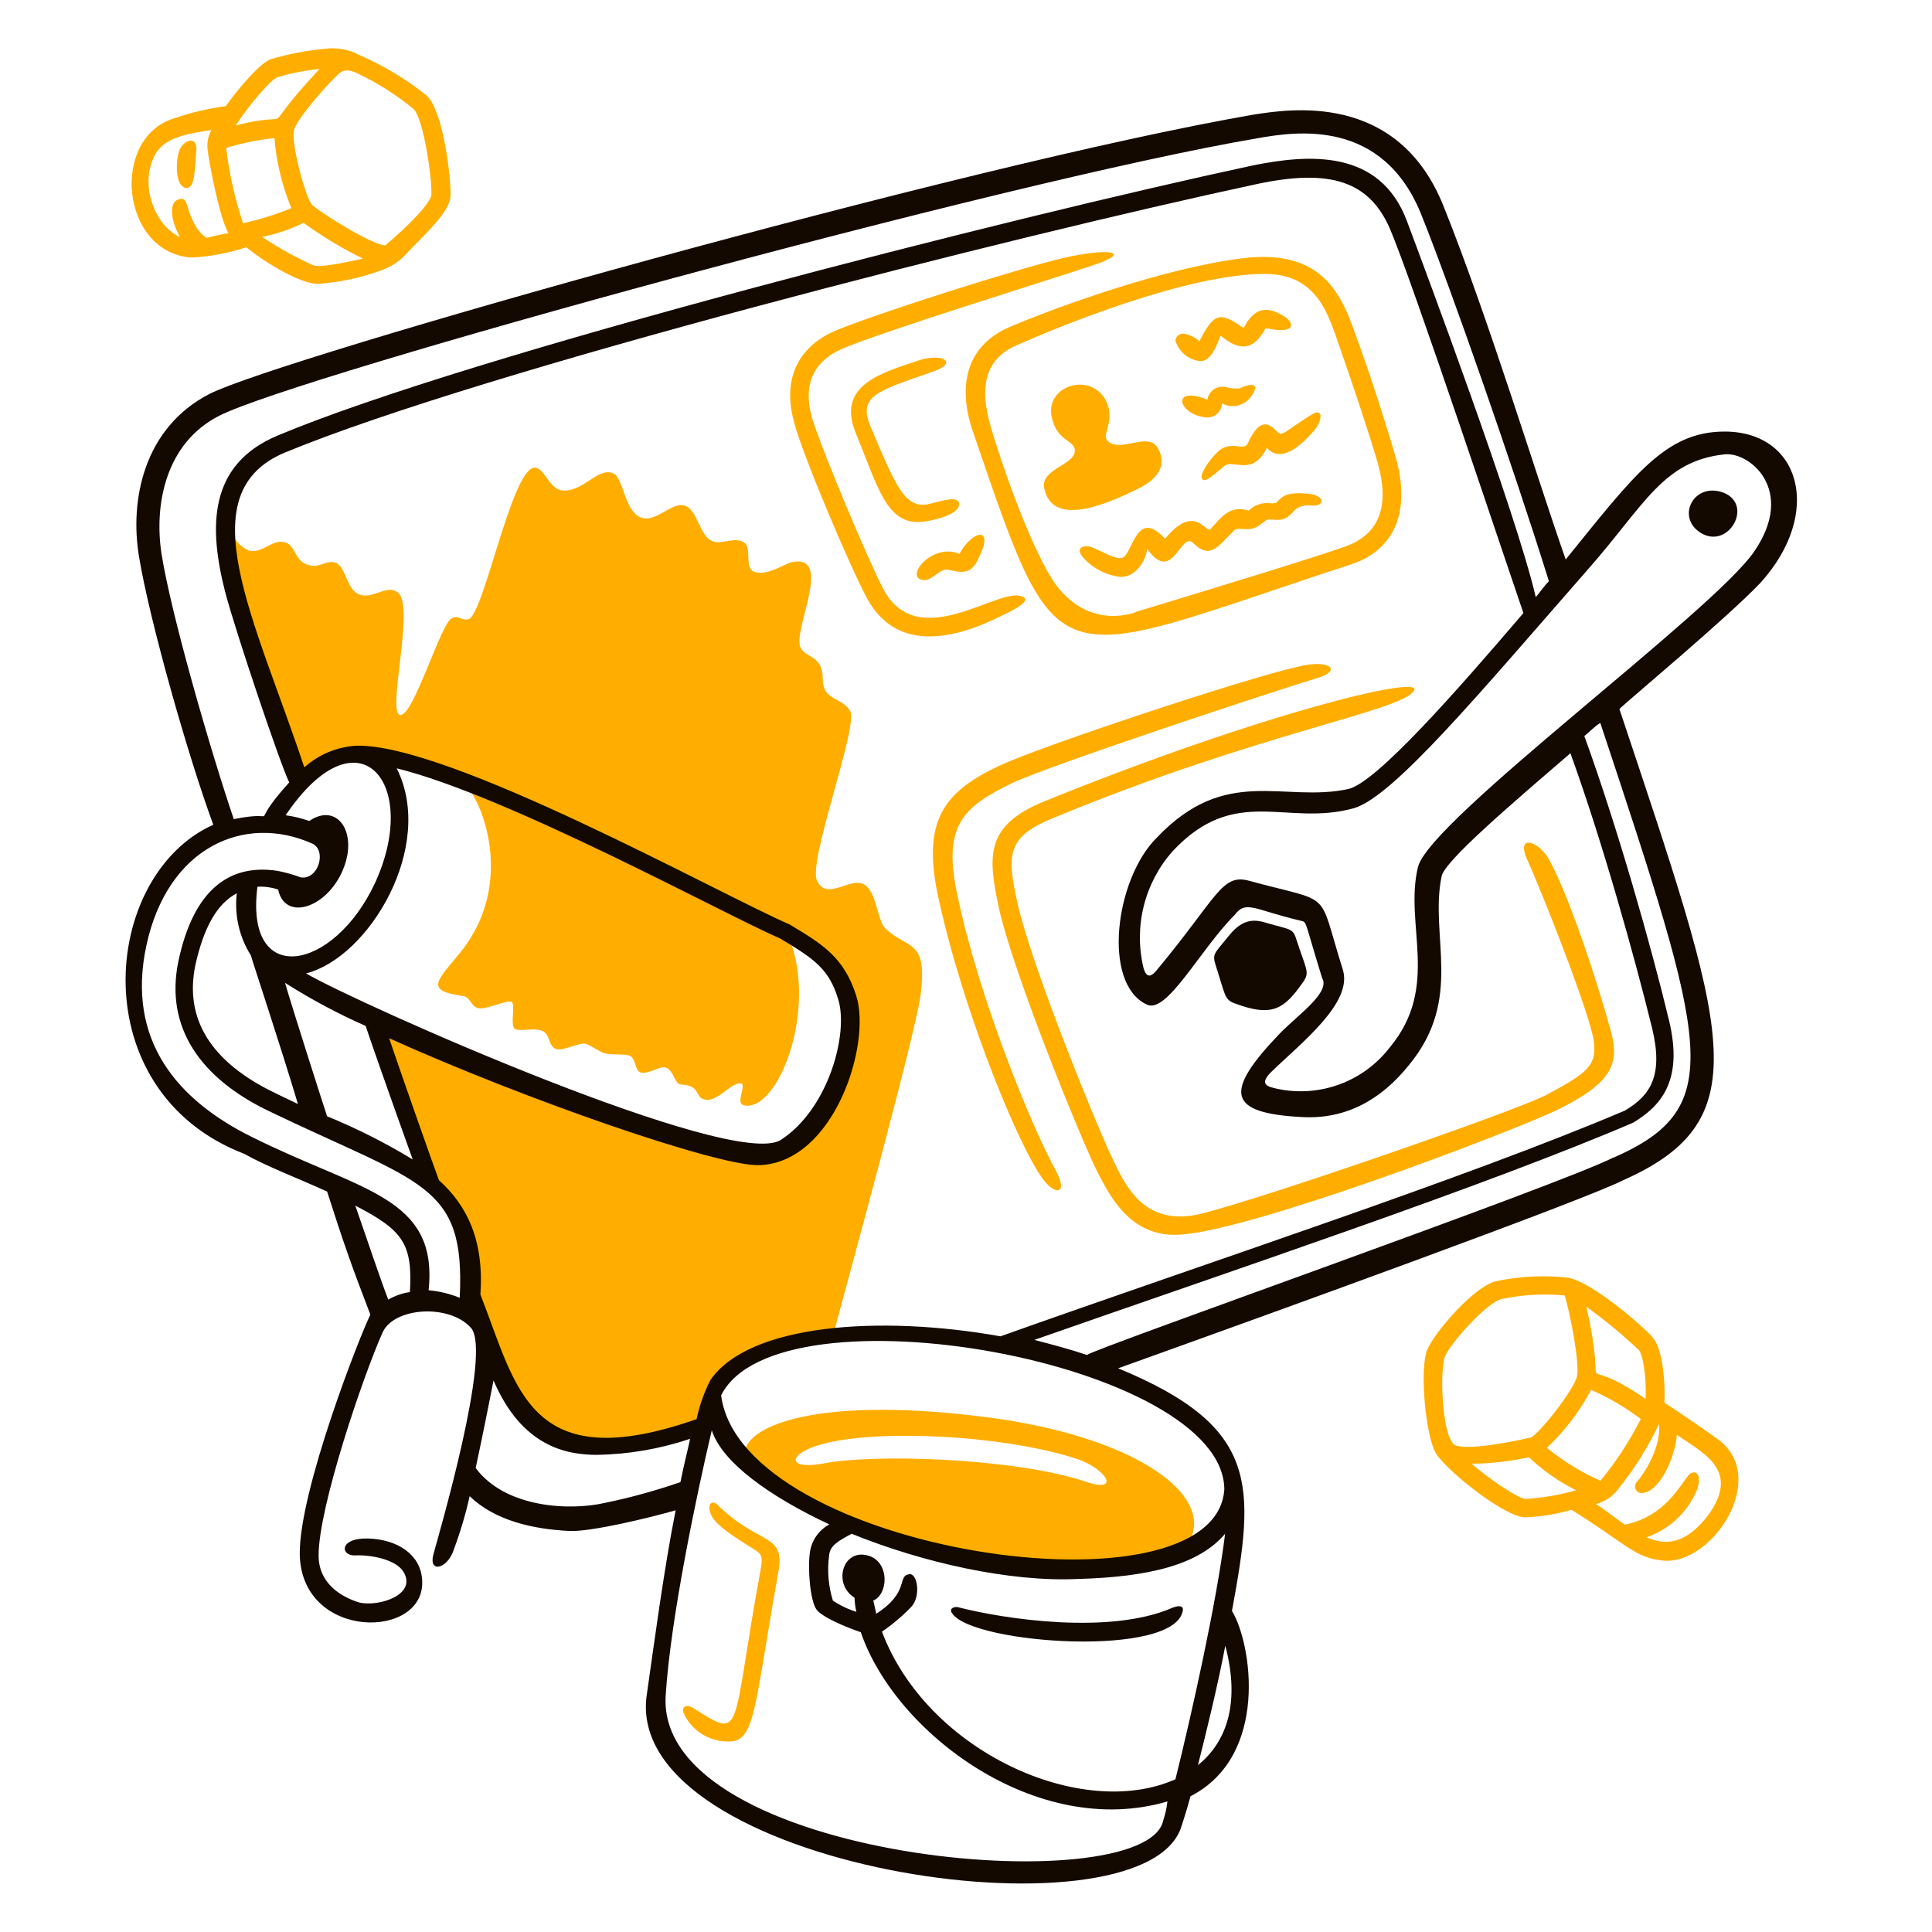<?xml version="1.0" encoding="UTF-8"?> <svg xmlns="http://www.w3.org/2000/svg" viewBox="0 0 230 230" fill="none"><path d="M152.019 51.378C150.34 49.469 149.328 51.148 148.569 52.723C148.19 53.873 146.499 52.217 144.877 53.873C143.647 55.104 142.647 56.771 143.198 57.116C143.75 57.461 145.499 55.552 145.993 55.334C147.143 54.885 149.248 56.564 150.811 53.31C152.709 55.437 155.411 52.424 156.412 51.297C157.412 50.17 157.643 48.388 156.067 49.4C152.847 51.424 152.663 52.022 152.019 51.378Z" fill="#FFAE00"></path><path d="M120.441 93.248C125.374 90.948 152.02 82.162 156.838 80.713C159.851 79.816 158.287 78.413 154.538 79.368C148.374 80.713 124.086 88.775 119.049 91.121C112.322 94.26 109.642 97.733 111.77 107.129C114.794 120.929 121.844 138.029 124.638 140.95C126.099 142.399 126.996 141.732 125.65 139.271C122.959 134.453 116.577 118.997 114.001 106.68C112.126 98.182 114.737 96.054 120.441 93.248Z" fill="#FFAE00"></path><path d="M84.283 169.161C85.18 159.421 99.233 158.754 99.233 158.754C100.015 155.729 108.974 123.253 109.583 118.504C110.48 111.603 108.019 113.121 105.328 110.454C104.431 109.556 104.328 105.75 102.637 105.186C100.947 104.623 98.394 107.199 97.266 104.853C96.139 102.507 102.303 86.269 101.188 84.59C100.073 82.911 97.945 83.44 97.945 80.784C97.945 77.874 95.817 78.426 95.254 76.977C94.472 74.85 99.175 66.006 94.357 66.903C93.345 67.121 91.562 68.467 89.987 68.133C88.412 67.8 89.653 65.213 88.538 64.546C87.422 63.879 85.847 64.879 84.835 64.43C83.271 63.879 83.052 60.624 81.477 60.175C79.901 59.727 77.9 62.475 76.106 61.521C74.312 60.566 74.174 56.84 73.025 56.358C71.138 55.541 69.448 58.657 66.872 58.382C65.308 58.151 64.745 55.461 63.514 55.691C60.823 56.254 57.58 73.159 55.786 73.711C54.889 73.941 54.636 73.159 53.773 73.608C52.428 74.275 49.173 85.475 47.609 85.108C46.045 84.74 49.404 72.239 47.391 70.56C46.045 69.41 44.252 71.561 42.572 70.675C41.227 69.996 41.123 67.305 39.893 66.972C38.663 66.638 38.099 67.754 36.535 67.202C34.971 66.65 35.19 64.73 33.729 64.511C32.269 64.293 31.153 65.972 29.589 65.523C28.849 65.185 28.231 64.627 27.82 63.925C27.408 63.224 27.223 62.412 27.289 61.602C26.404 67.352 33.786 85.556 36.362 92.951C39.95 89.707 44.873 87.799 54.947 92.951C57.407 94.848 61.444 105.152 54.843 113.329C52.152 116.686 50.346 117.928 55.176 118.584C56.062 118.722 56.074 120.044 57.189 120.044C58.304 120.044 60.328 119.032 60.88 119.263C61.432 119.493 60.662 122.172 61.329 122.505C61.996 122.839 63.629 122.287 64.584 122.736C65.538 123.184 65.262 124.507 66.147 124.863C67.033 125.219 69.057 123.966 69.839 124.299C70.621 124.633 70.989 124.966 71.748 125.311C72.507 125.656 74.048 125.415 74.876 125.645C75.704 125.875 75.555 127.427 76.222 127.657C77.118 127.98 78.522 126.853 79.246 127.094C80.258 127.416 80.258 129.118 81.144 129.118C83.271 129.221 82.823 130.452 83.616 130.797C84.95 131.464 86.422 129.578 87.526 129.118C89.561 128.256 87.308 131.245 88.538 131.579C92.678 132.579 97.83 119.377 93.46 110.522C102.534 115.123 103.097 122.022 100.521 128.221C97.163 136.386 93.46 138.295 88.423 137.283C86.744 136.95 69.057 132.579 44.873 121.183C47.334 128.244 49.91 135.972 52.486 142.573C53.607 143.666 54.463 145.001 54.987 146.476C55.512 147.952 55.691 149.528 55.51 151.083C58.419 159.03 60.328 164.066 61.329 165.745C66.366 174.198 77.452 172.185 84.283 169.161Z" fill="#FFAE00"></path><path d="M204.529 171.357C202.85 170.127 199.376 167.769 198.146 166.988C198.261 164.411 197.928 160.49 196.697 159.156C195.938 158.236 189.659 152.601 186.612 152.095C183.735 151.784 180.827 151.935 177.998 152.543C175.307 153.326 170.833 158.593 169.948 160.594C168.936 162.836 169.718 171.012 170.948 173.025C172.179 175.037 179.125 180.638 181.586 180.638C183.444 180.563 185.286 180.262 187.071 179.741C193.454 183.662 194.581 185.491 198.042 185.79C203.862 186.308 210.692 175.877 204.529 171.357ZM195.018 160.605C195.685 161.284 196.018 164.411 195.904 166.539C186.796 160.272 191.718 168.184 188.854 155.568C191.022 157.12 193.082 158.818 195.018 160.651V160.605ZM195.351 168.897C194.018 171.525 192.403 174.001 190.533 176.28C188.239 175.265 186.092 173.946 184.15 172.358C186.274 170.363 188.054 168.032 189.417 165.458C191.524 166.384 193.516 167.553 195.351 168.942V168.897ZM172.961 171.806C171.615 170.345 171.386 162.732 172.064 161.387C172.846 159.708 176.871 155.234 178.665 154.671C181.164 154.129 183.732 153.977 186.278 154.222C186.957 156.523 188.072 162.273 187.738 163.848C187.405 165.423 183.254 170.679 182.253 171.127C178.665 171.956 173.743 172.749 172.961 171.852V171.806ZM181.471 178.407C180.574 178.292 177.435 176.165 175.192 174.267C177.488 174.224 179.776 173.962 182.023 173.485C183.681 175.067 185.57 176.389 187.624 177.406C185.619 177.987 183.555 178.338 181.471 178.453V178.407ZM196.018 183.007C197.38 182.539 198.625 181.783 199.669 180.791C200.713 179.798 201.531 178.593 202.067 177.257C202.689 175.221 201.631 174.957 201.055 175.578C199.963 176.832 198.261 180.5 193.442 181.512C192.292 180.73 190.763 179.5 189.993 179.051C191.013 178.791 191.918 178.2 192.569 177.372C194.512 174.958 196.167 172.326 197.502 169.529C197.72 171.208 196.823 174.002 194.926 176.36C194.786 176.48 194.691 176.646 194.661 176.828C194.63 177.011 194.664 177.198 194.757 177.358C194.85 177.518 194.996 177.641 195.169 177.704C195.343 177.767 195.534 177.768 195.708 177.706C197.617 177.418 199.399 173.554 199.63 170.805C202.505 172.899 207.369 174.888 203.321 180.431C200.676 183.823 198.376 184.007 196.076 183.042L196.018 183.007Z" fill="#FFAE00"></path><path d="M85.285 179.017C84.837 178.683 84.135 178.901 84.618 180.247C85.101 181.593 87.757 183.156 89.322 184.168C90.552 184.951 90.885 184.951 90.552 186.848C86.941 206.398 88.654 207.226 82.502 203.316C81.939 202.971 81.156 202.971 81.352 203.868C81.791 204.873 82.508 205.732 83.419 206.343C84.329 206.954 85.396 207.292 86.493 207.318C89.942 207.536 89.666 203.937 92.656 187.17C93.542 182.386 90.356 184.088 85.285 179.017Z" fill="#FFAE00"></path><path d="M145.476 48.02C145.977 48.294 146.554 48.399 147.12 48.318C147.686 48.237 148.211 47.975 148.615 47.571C149.961 46.111 149.627 45.271 147.603 46.225C147.08 46.288 146.549 46.249 146.04 46.111C145.792 46.037 145.532 46.017 145.276 46.053C145.02 46.089 144.775 46.179 144.557 46.318C144.339 46.456 144.154 46.639 144.012 46.855C143.871 47.072 143.779 47.316 143.739 47.571C139.255 45.823 140.29 49.422 143.636 49.699C143.986 49.72 144.333 49.636 144.633 49.456C144.934 49.276 145.173 49.009 145.319 48.691C145.415 48.48 145.469 48.252 145.476 48.02Z" fill="#FFAE00"></path><path d="M191.994 123.702C191.58 121.574 187.175 107.027 184.266 102.093C183.036 100.081 180.459 99.299 181.805 102.323C183.588 106.245 189.418 121.022 189.751 124.047C190.085 126.841 188.97 127.738 184.151 130.314C180.908 132.097 150.226 142.734 142.843 144.528C136.564 145.989 134.218 141.619 132.757 138.594C131.078 135.351 122.799 115.088 121.12 107.475C119.889 101.875 119.774 99.632 125.374 97.39C149.893 87.201 167.2 84.613 168.362 82.164C169.224 80.358 150.341 84.855 124.362 95.377C117.198 98.287 117.647 101.99 118.877 107.924C120.556 115.755 128.951 136.248 130.63 139.491C131.976 142.067 134.436 147.334 140.37 146.989C148.995 146.541 179.781 134.788 185.22 132.212C191.476 129.187 192.626 126.945 191.994 123.702Z" fill="#FFAE00"></path><path d="M137.806 53.276C136.656 51.378 133.321 53.954 131.872 52.494C131.078 51.712 132.757 50.263 131.757 47.894C129.963 43.972 123.81 45.996 125.374 50.251C126.041 52.482 127.95 52.482 127.95 53.609C128.054 55.392 123.58 55.84 124.362 58.313C125.512 63.12 132.872 59.463 135.678 58.083C137.426 57.197 139.14 55.633 137.806 53.276Z" fill="#FFAE00"></path><path d="M22.817 30.666C25.031 30.538 27.219 30.125 29.326 29.436C31.799 31.448 35.824 33.794 37.837 33.794C40.481 33.616 43.085 33.05 45.564 32.115C46.691 31.705 47.693 31.012 48.474 30.102C50.498 27.975 53.511 25.284 53.626 23.387C53.741 21.489 52.821 13.336 50.831 11.404C48.404 9.454 45.728 7.838 42.873 6.597C41.612 5.9 40.163 5.622 38.733 5.803C36.536 6.003 34.363 6.419 32.248 7.045C31.017 7.482 28.66 10.173 26.866 12.634C24.772 12.92 22.712 13.409 20.713 14.095C13.077 16.441 14.376 30.102 22.817 30.666ZM37.261 31.563C35.154 30.615 33.131 29.492 31.212 28.205C32.919 27.86 34.574 27.297 36.134 26.526C38.359 28.149 40.721 29.573 43.196 30.781C40.827 31.333 37.928 31.896 37.261 31.563ZM40.286 8.828C41.068 8.046 42.069 8.494 42.747 8.828C45.067 9.947 47.245 11.341 49.233 12.979C50.383 14.06 51.418 20.926 51.36 23.157C51.36 24.054 48.796 26.744 45.875 29.206C44.426 29.206 38.825 25.756 37.146 24.399C36.364 23.502 34.571 16.889 35.019 15.44C35.237 14.428 38.158 10.852 40.286 8.828ZM33.007 9.207C34.648 8.707 36.335 8.372 38.044 8.207C29.901 16.889 36.284 12.876 28.073 14.923C29.533 12.657 32.213 9.483 33.007 9.207ZM32.673 16.487C32.91 19.338 33.589 22.135 34.685 24.778C32.825 25.545 30.901 26.145 28.936 26.572C27.957 23.664 27.282 20.661 26.923 17.614C28.797 17.038 30.723 16.645 32.673 16.441V16.487ZM18.781 17.947C19.931 16.28 22.817 15.82 25.163 15.486C24.773 16.185 24.616 16.991 24.715 17.786C24.83 19.017 26.061 25.733 27.188 27.756C26.394 27.86 25.612 28.09 24.611 28.308C23.369 27.642 22.587 25.629 22.311 24.502C22.093 23.95 21.978 23.502 21.299 23.72C20.069 24.054 20.299 26.181 21.414 28.205C18.298 26.837 16.331 21.455 18.781 17.901V17.947Z" fill="#FFAE00"></path><path d="M110.147 69.064C111.147 68.949 111.941 67.615 112.941 67.834C114.402 68.167 115.633 68.501 116.531 66.385C118.474 62.474 115.656 63.199 114.231 65.936C110.838 64.51 107.365 69.064 110.148 69.064H110.147Z" fill="#FFAE00"></path><path d="M22.138 22.375C23.288 22.49 23.15 19.914 23.368 18.12C23.598 15.992 21.804 16.671 21.356 17.901C20.907 19.132 20.804 22.156 22.138 22.375Z" fill="#FFAE00"></path><path d="M103.201 71.192C106.524 77.367 112.941 76.459 119.21 73.319C120.889 72.537 122.913 71.421 121.683 71.019C118.945 69.777 109.435 77.862 105.215 70.237C103.432 66.879 97.832 53.55 96.704 49.859C95.555 45.938 96.704 43.132 100.154 41.568C104.754 39.555 125.017 33.288 130.054 31.608C135.091 29.93 131.952 29.481 126.605 30.712C121.257 31.942 103.984 37.428 99.281 39.44C94.807 41.453 93.128 45.374 94.577 50.411C95.589 54.286 101.305 67.719 103.202 71.192H103.201Z" fill="#FFAE00"></path><path d="M111.147 44.213C114.16 43.144 112.159 41.913 109.135 42.983C105.213 44.328 99.509 45.777 101.855 51.492C104.546 58.093 105.558 62.464 109.698 62.13C110.929 62.015 114.057 61.337 114.172 60.106C114.287 58.876 112.044 59.657 110.595 60.002C107.686 60.669 106.559 57.645 103.695 50.929C101.982 47.031 104.581 46.536 111.147 44.213Z" fill="#FFAE00"></path><path d="M155.608 58.761C153.481 58.6 152.802 58.876 152.02 59.773C151.79 60.003 151.123 59.888 150.675 59.888C149.916 59.928 149.2 60.248 148.662 60.785C146.362 60.106 145.419 61.567 144.177 62.912C143.591 63.798 142.349 59.681 138.692 64.143C135.322 60.394 134.862 65.868 133.655 66.385C132.873 66.719 130.975 65.488 129.963 65.143C128.951 64.798 127.951 65.258 128.951 66.385C130.113 67.677 131.709 68.496 133.436 68.685C135.334 68.685 136.461 66.558 136.564 65.327C139.623 69.686 140.532 63.165 142.05 64.649C144.039 66.592 144.856 65.212 146.868 63.2C147.317 62.751 148.018 63.085 148.881 62.97C149.743 62.855 150.33 62.188 150.675 61.969C151.227 61.624 152.135 62.188 153.136 61.636C154.136 61.084 154.033 60.06 156.16 60.175C157.736 60.336 157.851 58.933 155.608 58.761Z" fill="#FFAE00"></path><path d="M142.843 42.983C144.177 43.086 144.855 41.074 145.304 39.958C147.604 41.855 149.225 41.752 150.674 39.061C154.262 39.843 154.124 38.498 152.974 37.715C150.674 36.267 149.283 36.715 148.041 39.061C145.131 36.934 144.464 37.382 142.785 40.625C142.276 40.174 141.658 39.864 140.991 39.728C140.324 39.624 139.761 40.291 139.991 40.74C140.212 41.341 140.595 41.87 141.099 42.266C141.602 42.662 142.206 42.91 142.843 42.983Z" fill="#FFAE00"></path><path d="M166.176 54.517C165.279 51.378 163.151 44.662 161.691 40.717C160.012 36.117 158.241 29.413 147.81 30.758C138.611 31.908 125.868 36.508 120.21 38.923C115.507 40.936 113.725 45.306 115.852 51.47C126.317 81.979 124.684 79.012 160.966 67.144C166.176 65.373 167.912 60.67 166.176 54.517ZM135.126 72.917C130.756 74.263 127.18 72.135 125.156 68.777C122.246 64.073 119.003 54.448 117.991 50.975C116.427 45.708 117.439 42.58 121.246 41.005C125.846 38.992 141.175 32.61 150.571 32.61C156.953 32.61 158.184 37.647 159.529 41.453C160.875 45.26 163.117 51.987 164.014 55.115C165.463 60.267 164.232 63.625 160.093 65.086C156.493 66.385 139.933 71.422 135.126 72.871V72.917Z" fill="#FFAE00"></path><path d="M88.757 173.979C91.609 181.845 128.192 191.666 140.37 184.95C146.304 179.58 137.243 171.07 116.531 168.597C96.268 166.136 87.356 170.081 88.758 173.979H88.757ZM128.399 173.749C131.849 174.98 133.436 177.889 129.066 176.325C120.441 173.531 103.984 173.082 98.165 174.198C93.013 175.21 93.566 172.404 100.408 171.403C107.791 170.276 120.786 171.173 128.399 173.749Z" fill="#FFAE00"></path><path d="M209.566 69.398C217.076 61.118 214.385 51.377 205.311 51.377C198.262 51.377 194.57 56.529 186.393 66.603C182.944 56.805 177.194 37.853 171.834 24.502C166.349 10.851 153.435 13.002 149.226 13.646C115.047 19.557 33.34 42.637 24.945 46.892C17.102 50.929 15.423 59.542 16.55 66.27C17.781 73.768 22.369 90.006 25.393 98.182C11.95 104.22 9.777 129.957 29.085 137.363C31.661 138.823 35.468 140.272 38.941 141.848C40.838 147.782 41.85 150.691 44.093 156.51C42.943 158.753 35.583 177.452 35.686 185.065C35.904 195.415 50.901 195.208 50.245 187.974C50.026 185.065 47.336 183.271 43.862 183.156C40.389 183.041 40.505 185.168 42.184 185.168C44.311 185.065 47.14 185.709 48.002 187.077C49.751 189.837 45.093 191.332 42.747 190.769C40.62 190.102 37.928 188.526 37.928 185.168C37.928 179.418 43.196 163.893 45.541 158.638C46.887 155.613 53.488 155.188 56.064 158.074C58.64 160.961 52.154 182.937 51.59 185.065C51.027 187.192 53.039 186.847 53.891 184.835C54.722 182.647 55.398 180.402 55.914 178.119C58.928 181.028 63.413 182.04 67.782 182.259C70.359 182.374 77.293 180.695 80.433 179.798C78.972 187.192 77.856 195.806 76.983 201.855C74.188 222.336 135.632 231.421 140.577 217.644C140.796 216.966 141.244 215.62 141.727 213.838C151.135 209.019 149.007 195.587 146.661 191.781C149.433 176.762 149.962 169.85 133.114 162.893C152.814 155.832 188.648 142.848 193.236 140.502C209.624 133.234 205.587 122.815 192.787 84.405C193.708 83.474 205.46 73.699 209.566 69.398ZM19.23 65.948C18.333 60.117 19.678 52.734 26.13 49.48C35.422 44.753 119.694 21.558 149.732 16.452C154.216 15.67 164.681 13.991 169.281 25.744C172.732 34.369 180.137 55.529 184.393 69.191C183.84 69.754 183.392 70.421 182.828 71.088C180.529 61.129 169.5 31.678 167.488 26.307C164.244 17.682 155.734 18.361 149.088 19.706C120.418 25.859 56.041 42.212 33.087 51.837C24.807 55.287 24.807 62.693 26.82 70.536C28.165 75.573 33.42 91.133 34.432 93.145C28.947 99.194 34.157 96.25 27.831 97.515C25.049 89.327 20.357 73.101 19.23 65.936V65.948ZM47.221 91.466C60.434 94.721 85.964 108.716 92.898 111.741C97.05 114.202 98.729 115.432 99.799 119.009C101.029 123.045 98.648 132.004 92.968 135.695C87.287 139.387 42.367 119.388 36.434 115.881C43.92 114.006 51.889 100.747 47.221 91.455V91.466ZM29.867 113.742C30.04 114.42 33.317 124.241 35.468 131.429C34.571 130.98 33.559 130.532 32.673 130.083C25.049 126.392 21.921 121.24 23.266 114.857C24.267 110.384 25.842 107.578 28.188 106.347C27.888 108.931 28.48 111.54 29.867 113.742ZM33.904 116.985C36.978 118.941 40.196 120.663 43.529 122.137C44.196 124.149 46.438 130.532 49.13 138.03C45.874 136.051 42.467 134.332 38.941 132.889C38.526 131.659 34.8 120.009 33.926 116.985H33.904ZM44.645 105.117C39.734 115.674 29.096 117.652 30.649 105.565C31.483 105.518 32.319 105.632 33.11 105.899C33.904 109.602 38.607 108.199 40.62 104.001C42.85 99.401 40.286 95.376 36.813 97.734C35.903 97.412 34.963 97.185 34.007 97.055C42.62 84.279 50.142 93.157 44.645 105.117ZM48.796 153.819C47.888 153.949 47.013 154.253 46.22 154.716C45.07 151.692 43.862 148 42.298 143.527C47.888 146.425 49.153 148 48.796 153.819ZM54.73 154.498C53.547 154.018 52.299 153.715 51.027 153.601C52.177 142.4 42.977 141.848 29.982 135.35C21.139 130.98 14.975 123.85 17.436 112.511C19.977 100.816 29.119 96.848 37.147 100.413C38.941 101.195 37.928 104.783 35.801 104.45C34.894 104.109 33.959 103.847 33.007 103.668C27.256 102.805 23.036 105.968 21.242 114.409C19.563 122.459 24.048 128.404 31.88 132.211C50.245 141.054 55.397 140.836 54.73 154.498ZM52.258 140.502C51.809 139.352 47.45 126.955 46.324 123.597C62.423 130.865 85.63 138.927 90.438 138.708C99.281 138.375 103.766 124.379 101.938 118.549C100.477 113.949 97.912 112.396 93.991 110.05C85.481 106.347 53.35 88.442 42.379 88.775C40.097 88.918 37.93 89.826 36.227 91.351C30.327 73.607 22.231 58.657 34.007 53.838C57.639 44.098 120.786 28.09 149.559 21.926C158.403 20.028 162.991 21.592 165.452 27.193C168.143 33.46 179.447 67.443 181.357 72.986C173.41 82.278 163.888 93.134 160.53 93.927C152.802 95.606 145.971 91.006 137.691 99.746C132.757 104.668 131.194 116.996 136.46 119.561C138.852 120.895 142.832 113.075 146.983 108.923C148.34 107.118 149.283 108.302 154.815 109.602C155.631 109.797 155.228 109.441 157.391 116.421C158.403 118.1 154.711 120.676 152.469 122.919C145.569 130.083 146.086 132.544 155.16 132.993C160.196 133.223 164.359 130.98 167.695 126.84C174.296 118.894 170.155 111.499 171.616 104.335C171.95 102.541 179.666 95.94 186.957 89.672C190.763 100.195 194.57 113.822 196.697 122.47C198.031 128.071 196.468 130.417 193.443 132.211C174.525 140.261 143.625 150.346 119.107 159.086C104.663 156.51 89.207 157.649 84.607 164.238C83.835 165.722 83.27 167.304 82.928 168.942C62.883 175.957 61.526 165.124 57.191 154.107C57.639 147.667 55.615 143.527 52.258 140.502ZM72.084 178.901C67.713 179.913 60.1 179.464 56.627 174.761C57.525 170.621 58.306 166.584 58.755 164.342C62.113 172.185 67.38 173.197 71.072 173.197C74.843 173.133 78.582 172.489 82.157 171.288C81.824 172.852 81.376 174.531 81.007 176.44C78.089 177.452 75.108 178.274 72.084 178.901ZM138.473 216.747C136.345 226.488 78.006 221.531 79.248 201.855C79.811 192.77 82.939 177.889 84.734 170.276C85.964 174.082 91.564 178.119 98.729 181.477C98.123 181.805 97.6 182.268 97.201 182.83C96.802 183.393 96.538 184.039 96.429 184.72C96.13 186.629 96.429 190.562 97.211 191.62C97.867 192.528 100.799 193.747 102.478 194.311C106.549 206.294 123.442 219.024 138.979 214.459C138.89 215.237 138.721 216.004 138.473 216.747ZM142.613 210.135C143.625 206.11 144.913 200.935 145.868 195.921C147.65 202.637 146.086 207.34 142.613 210.135ZM139.934 211.814C128.756 216.816 110.344 208.502 104.996 194.242C106.243 193.393 107.4 192.418 108.447 191.332C109.677 190.102 109.228 187.192 108.216 187.411C106.767 187.629 108.332 189.538 104.306 192.114C104.192 191.551 104.076 190.964 103.962 190.55C105.755 189.757 105.871 186.18 103.628 185.283C100.385 184.053 99.028 188.526 101.731 190.205C101.746 190.771 101.819 191.333 101.949 191.884C100.959 191.575 100.018 191.125 99.154 190.55C98.615 188.81 98.462 186.974 98.706 185.168C98.809 184.018 99.707 183.489 101.385 182.592C109.895 186.042 120.2 188.342 128.261 187.974C136.771 187.744 142.705 186.295 145.845 182.592C144.856 190.654 141.831 204.201 139.934 211.814ZM145.752 177.314C144.695 193.138 88.252 184.789 85.849 166.113C92.576 152.589 145.752 162.157 145.752 177.337V177.314ZM192.097 137.788C185.646 141.089 130.113 160.593 129.399 161.306C127.387 160.627 125.26 160.064 123.132 159.512C147.098 151.117 176.653 141.261 194.432 133.648C197.56 131.739 200.481 128.83 198.687 121.447C196.56 112.592 192.523 98.378 188.613 87.625C189.28 87.073 189.844 86.475 190.511 86.061C203.333 124.701 205.656 131.843 192.097 137.811V137.788ZM168.81 103.196C167.131 110.096 171.501 117.41 165.452 124.69C163.909 126.698 161.827 128.226 159.449 129.097C157.071 129.969 154.495 130.147 152.02 129.612C151.123 129.393 149.72 129.198 151.353 127.599C154.987 124.08 161.117 119.342 159.851 115.398C156.769 105.669 158.92 107.635 148.777 104.875C145.419 103.909 144.959 106.796 137.691 115.513C137.231 116.053 136.541 116.743 136.115 115.168C135.548 112.759 135.565 110.25 136.166 107.849C136.766 105.448 137.932 103.226 139.565 101.368C147.075 93.318 153.113 98.458 161.174 96.216C165.877 94.87 176.297 82.335 188.946 67.891C195.778 60.163 197.905 54.896 205.288 54.091C208.312 53.758 213.798 58.346 208.876 65.591C204.126 72.71 170.098 97.653 168.81 103.219V103.196Z" fill="#130900"></path><path d="M146.983 119.447C151.469 121.126 152.871 120.148 155.16 116.871C155.942 115.721 155.494 115.422 154.367 111.949C153.929 110.489 153.7 110.719 151.008 109.936C149.56 109.488 148.099 109.154 146.305 111.385C144.511 113.617 144.292 113.513 144.741 114.974C145.868 118.458 145.753 118.999 146.983 119.447Z" fill="#130900"></path><path d="M205.196 58.657C201.62 57.312 199.446 61.624 202.517 63.465C205.794 65.419 208.785 60.106 205.196 58.657Z" fill="#130900"></path><path d="M139.486 191.437C132.114 194.611 119.66 192.783 114.059 191.334C113.507 191.219 112.909 191.552 113.392 192.116C115.945 195.75 140.072 197.406 140.82 191.667C140.877 191 140.038 191.207 139.486 191.437Z" fill="#130900"></path></svg> 